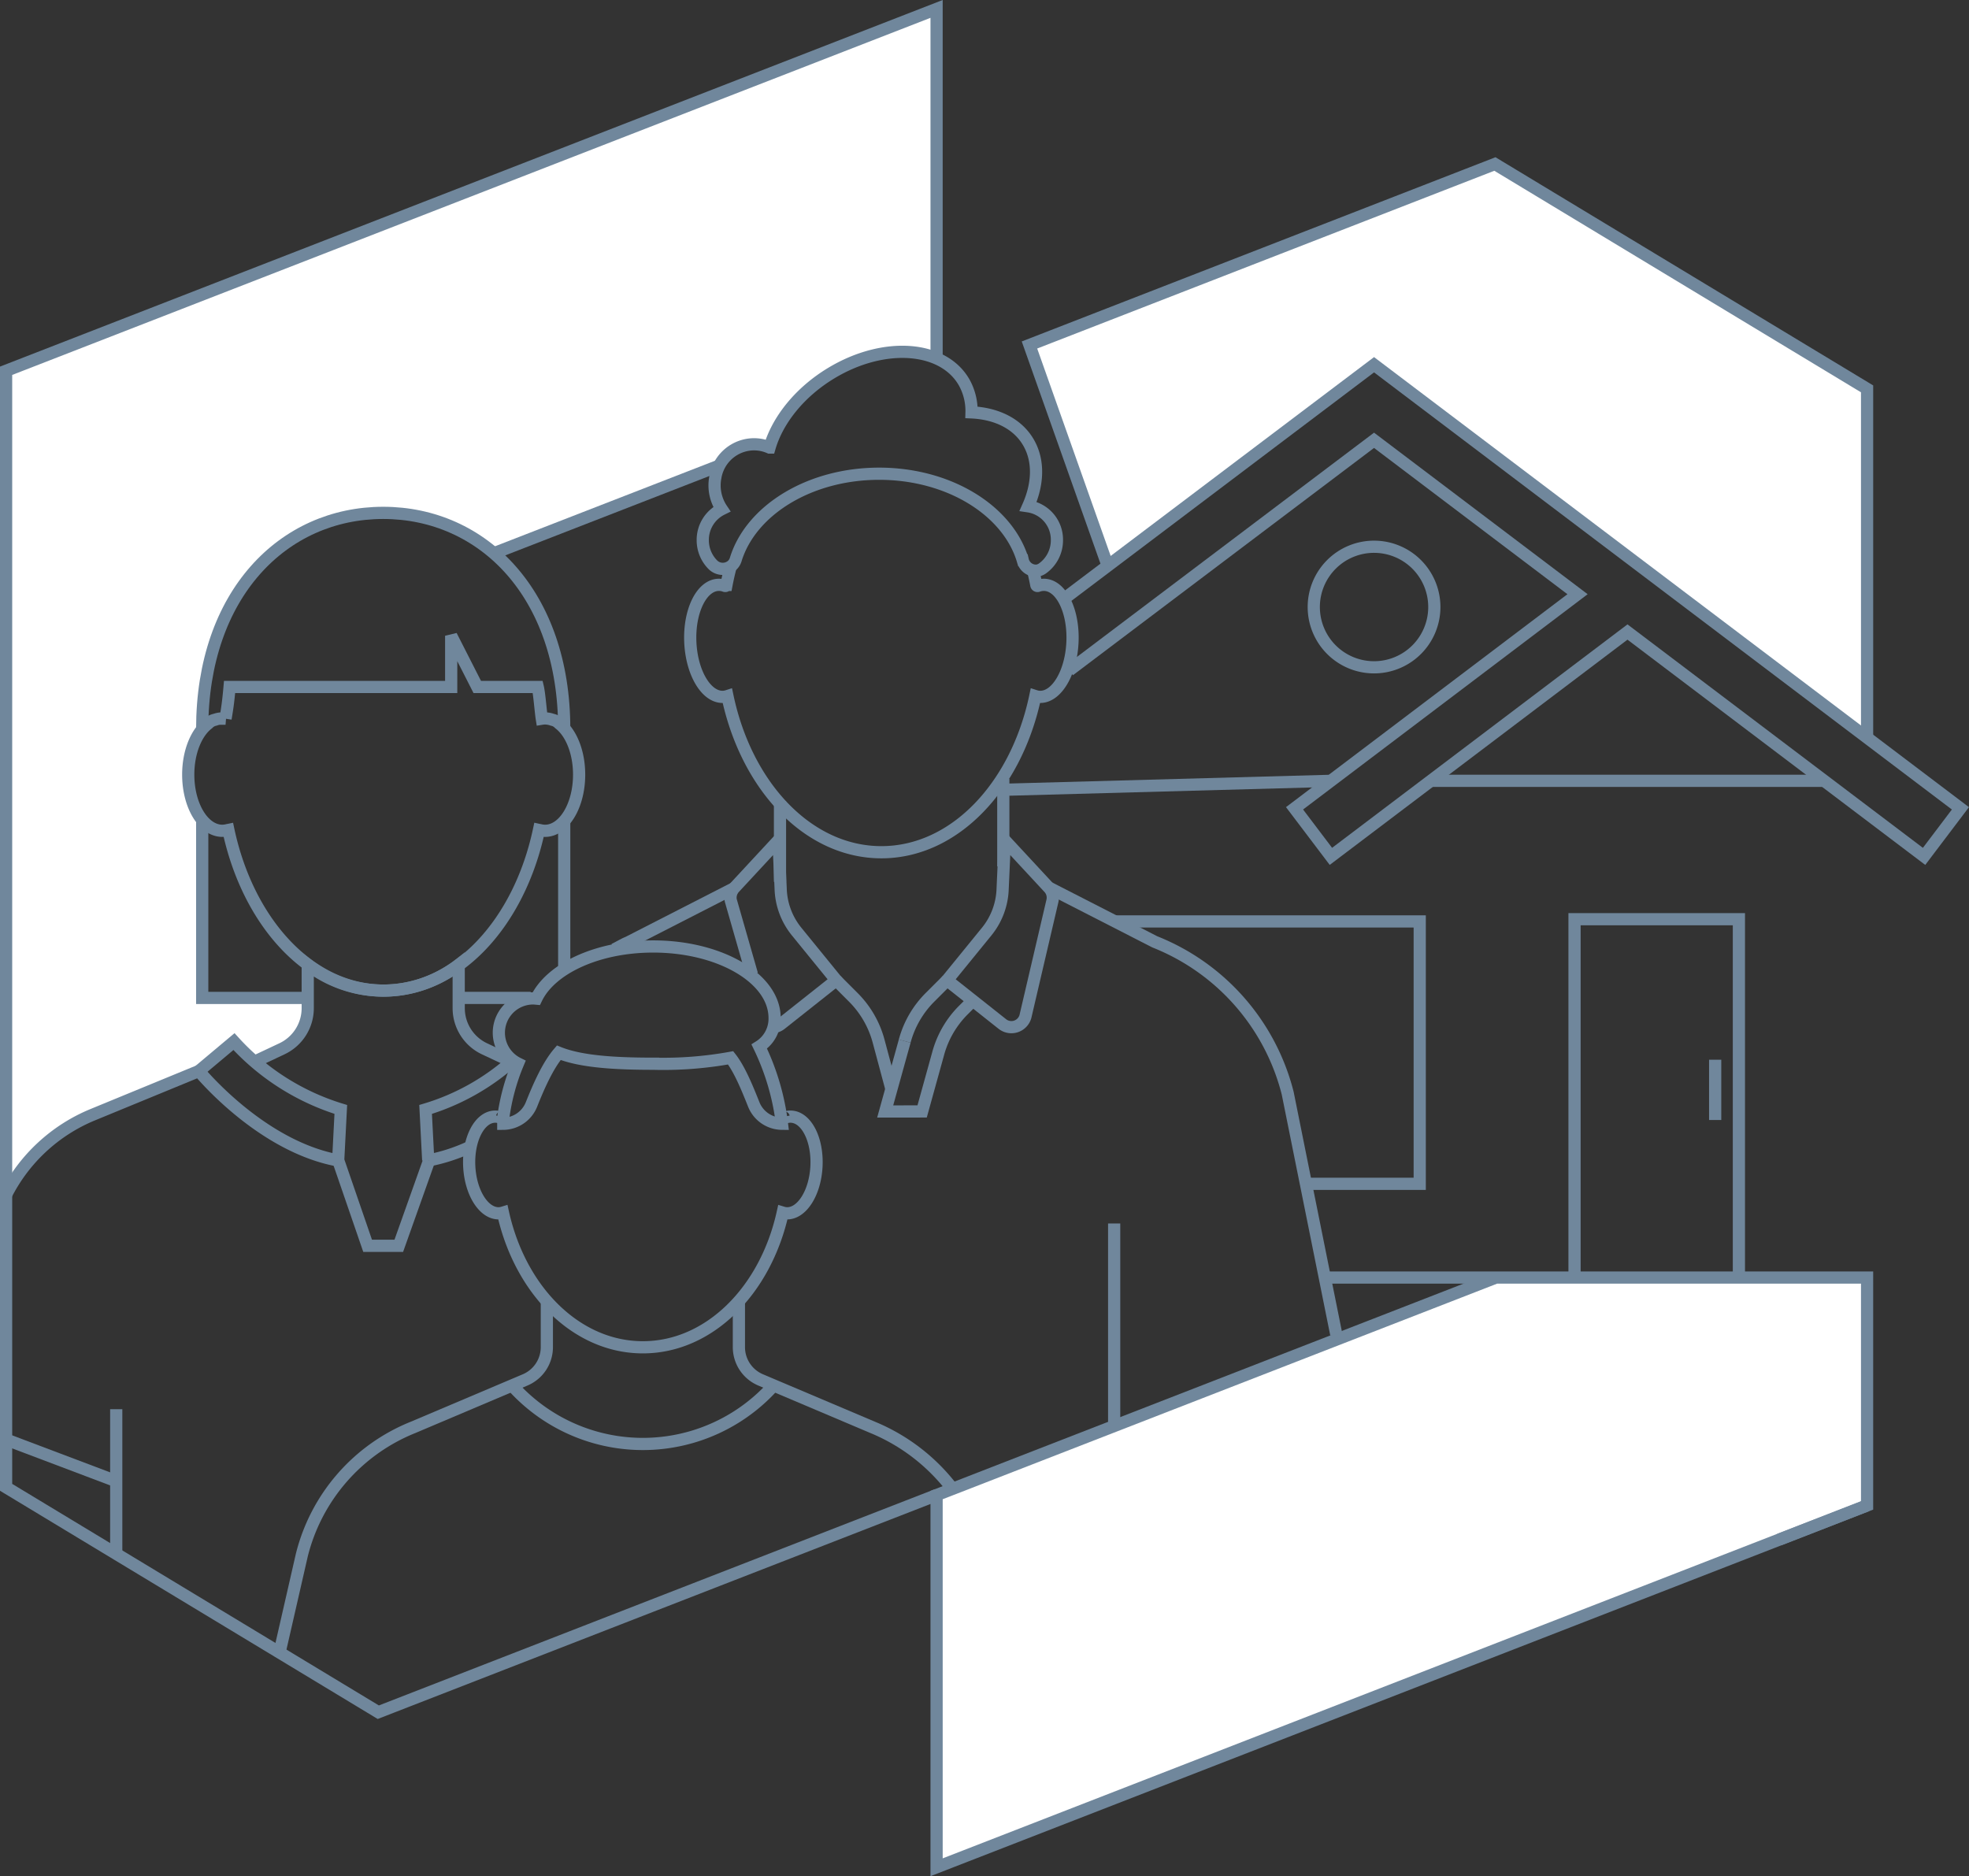 <svg xmlns="http://www.w3.org/2000/svg" xmlns:xlink="http://www.w3.org/1999/xlink" width="322.787" height="307.582" viewBox="0 0 322.787 307.582">
  <rect x="0" y="0" width="322.787" height="307.582" fill="#333333" stroke="none"/>
  <defs>
    <clipPath id="clip-path">
      <rect id="Rectangle_967" data-name="Rectangle 967" width="322.787" height="307.582" fill="none"/>
    </clipPath>
  </defs>
  <g id="icon-empathyequality" transform="translate(-1513.606 -2431.418)">
    <g id="Group_1964" data-name="Group 1964" transform="translate(1513.606 2431.418)">
      <path id="Path_2704" data-name="Path 2704" d="M153.54,306.12,306.08,246.8V209.442l-59.849-.143-92.263,35.8Z" fill="#fff"/>
      <path id="Path_2705" data-name="Path 2705" d="M168.769,56.556l12.925,36.651L225.254,59.8l81.051,61.459.189-57.788L244.753,26.76Z" fill="#fff"/>
      <g id="Group_1963" data-name="Group 1963">
        <g id="Group_1962" data-name="Group 1962" clip-path="url(#clip-path)">
          <path id="Path_2706" data-name="Path 2706" d="M81.079,90.658,117.732,76.4c2.956-5.133,8.429-3.027,8.429-3.027,11.29-21.524,27.378-14.711,27.378-14.711V1.463L1,60.783,1,194.854s8.551-10.447,19.374-13.647l12.231-5.623,5.748-4.825,3.4,3.28,7.331-4.126a11.4,11.4,0,0,0,1.439-6.316H33.15V134.623s-5.4-7.86,0-15.132c0,0-1.2-34.183,29.674-35.41a29.253,29.253,0,0,1,18.258,6.577" fill="#fff"/>
          <path id="Path_2707" data-name="Path 2707" d="M258.119,209.16V150.692h26.947V209.16" fill="none" stroke="#70879c" stroke-width="2"/>
          <line id="Line_250" data-name="Line 250" y2="9.882" transform="translate(281.176 173.732)" fill="none" stroke="#70879c" stroke-width="2"/>
          <path id="Path_2708" data-name="Path 2708" d="M173.954,98.527l51.3-38.732L266.8,91.226l0,0,54.581,41.292-5.959,7.877,0,0L266.8,103.613l-48.619,36.779-5.962-7.877,46.394-35.1L225.253,72.181,175.285,109.9" fill="none" stroke="#70879c" stroke-width="2"/>
          <path id="Path_2709" data-name="Path 2709" d="M235.136,99.514a9.882,9.882,0,1,1-9.88-9.88,9.881,9.881,0,0,1,9.88,9.88" fill="none" stroke="#70879c" stroke-width="2"/>
          <path id="Path_2710" data-name="Path 2710" d="M182.842,151.059h49.9v43.016h-18.48" fill="none" stroke="#70879c" stroke-width="2"/>
          <line id="Line_251" data-name="Line 251" x2="64.659" transform="translate(234.588 128.008)" fill="none" stroke="#70879c" stroke-width="2"/>
          <line id="Line_252" data-name="Line 252" y1="1.445" x2="52.833" transform="translate(165.378 128.008)" fill="none" stroke="#70879c" stroke-width="2"/>
          <path id="Path_2711" data-name="Path 2711" d="M245.064,209.511,153.539,245.1V306.12L306.079,246.8" fill="none" stroke="#70879c" stroke-width="2"/>
          <line id="Line_253" data-name="Line 253" y1="24.243" transform="translate(92.494 134.491)" fill="none" stroke="#70879c" stroke-width="2"/>
          <line id="Line_254" data-name="Line 254" x2="11.464" transform="translate(75.534 163.597)" fill="none" stroke="#70879c" stroke-width="2"/>
          <path id="Path_2712" data-name="Path 2712" d="M33.15,134.622V163.6H50.521" fill="none" stroke="#70879c" stroke-width="2"/>
          <path id="Path_2713" data-name="Path 2713" d="M92.494,119.491c0-22.075-13.285-35.41-29.673-35.41s-29.674,13.335-29.674,35.41" fill="none" stroke="#70879c" stroke-width="2"/>
          <path id="Path_2714" data-name="Path 2714" d="M83.831,174.01l-4.4-2.067a7.364,7.364,0,0,1-4.233-6.665v-7.115a20.205,20.205,0,0,1-24.75,0v7.115a7.363,7.363,0,0,1-4.234,6.665l-4.461,2.1" fill="none" stroke="#70879c" stroke-width="2"/>
          <path id="Path_2715" data-name="Path 2715" d="M82.312,183.081a.181.181,0,0,1-.239.133,2.684,2.684,0,0,0-1.007-.151c-2.5.124-4.356,3.77-4.14,8.143s2.422,7.819,4.925,7.7a2.616,2.616,0,0,0,.6-.11c2.813,12.736,12.012,22.079,22.935,22.079s20.123-9.343,22.935-22.079a2.644,2.644,0,0,0,.6.11c2.5.124,4.709-3.321,4.926-7.7s-1.638-8.019-4.14-8.143a2.676,2.676,0,0,0-1.006.151.18.18,0,0,1-.239-.133" fill="none" stroke="#70879c" stroke-width="2"/>
          <path id="Path_2716" data-name="Path 2716" d="M83.661,226.8a28.748,28.748,0,0,0,43.475-.022" fill="none" stroke="#70879c" stroke-width="2"/>
          <path id="Path_2717" data-name="Path 2717" d="M32.607,175.583l5.748-4.824A39.179,39.179,0,0,0,55.87,181.882l-.428,8.335,4.824,14.022h5.109l4.985-14.022" fill="none" stroke="#70879c" stroke-width="2"/>
          <line id="Line_255" data-name="Line 255" x2="18.158" y2="6.863" transform="translate(1.118 236.047)" fill="none" stroke="#70879c" stroke-width="2"/>
          <path id="Path_2718" data-name="Path 2718" d="M55.282,190.217c-12.7-2.412-22.674-14.634-22.674-14.634L15.22,182.738A27.834,27.834,0,0,0,.931,196" fill="none" stroke="#70879c" stroke-width="2"/>
          <path id="Path_2719" data-name="Path 2719" d="M84.214,173.739a37.618,37.618,0,0,1-14.442,8.143l.428,8.335" fill="none" stroke="#70879c" stroke-width="2"/>
          <path id="Path_2720" data-name="Path 2720" d="M70.36,190.217a29.117,29.117,0,0,0,6.888-2.283" fill="none" stroke="#70879c" stroke-width="2"/>
          <line id="Line_256" data-name="Line 256" y2="13.238" transform="translate(127.868 131.33)" fill="none" stroke="#70879c" stroke-width="2"/>
          <line id="Line_257" data-name="Line 257" y1="14.346" transform="translate(164.476 127.693)" fill="none" stroke="#70879c" stroke-width="2"/>
          <path id="Path_2721" data-name="Path 2721" d="M164.726,137.751l7.227,7.793a2.387,2.387,0,0,1,.594,2.072l-4.4,18.837a2.388,2.388,0,0,1-3.828,1.423l-9.062-7.179,6.488-7.968a11.693,11.693,0,0,0,2.623-7.045Z" fill="none" stroke="#70879c" stroke-width="2"/>
          <path id="Path_2722" data-name="Path 2722" d="M155.258,160.7l-2.807,2.808a15.993,15.993,0,0,0-4.141,7.172" fill="none" stroke="#70879c" stroke-width="2"/>
          <path id="Path_2723" data-name="Path 2723" d="M126.732,168.388a2.365,2.365,0,0,0,1.292-.511l9.062-7.179L130.6,152.73a11.694,11.694,0,0,1-2.623-7.046l-.357-7.932-7.227,7.793a2.386,2.386,0,0,0-.594,2.071l3.472,12.113" fill="none" stroke="#70879c" stroke-width="2"/>
          <path id="Path_2724" data-name="Path 2724" d="M137.085,160.7l2.807,2.808a15.993,15.993,0,0,1,4.141,7.172l2.091,7.807" fill="none" stroke="#70879c" stroke-width="2"/>
          <path id="Path_2725" data-name="Path 2725" d="M119.723,93.1q-.355,1.373-.628,2.8a.2.2,0,0,1-.264.154,2.8,2.8,0,0,0-1.106-.175c-2.755.143-4.794,4.371-4.556,9.441s2.664,9.066,5.419,8.922a2.775,2.775,0,0,0,.664-.127c3.1,14.766,13.218,25.6,25.238,25.6s22.143-10.833,25.237-25.6a2.783,2.783,0,0,0,.665.127c2.754.144,5.18-3.851,5.419-8.922s-1.8-9.3-4.556-9.441a2.8,2.8,0,0,0-1.107.175.2.2,0,0,1-.263-.154q-.271-1.422-.628-2.8" fill="none" stroke="#70879c" stroke-width="2"/>
          <path id="Path_2726" data-name="Path 2726" d="M159.552,163.971l-1.627,1.627a16,16,0,0,0-4.141,7.173l-2.615,9.438-6.056.007,3.2-11.538" fill="none" stroke="#70879c" stroke-width="2"/>
          <path id="Path_2727" data-name="Path 2727" d="M172,145.545l17.308,8.86a36.282,36.282,0,0,1,21.787,24.8l7.965,39.558" fill="none" stroke="#70879c" stroke-width="2"/>
          <path id="Path_2728" data-name="Path 2728" d="M120.461,145.545l-17.308,8.86c-.8.319-1.7.878-2.47,1.249" fill="none" stroke="#70879c" stroke-width="2"/>
          <path id="Path_2729" data-name="Path 2729" d="M168.551,83c1.609-3.622,1.789-7.331.137-10.313-1.764-3.182-5.26-4.893-9.422-5.083a9.592,9.592,0,0,0-1.15-4.809c-3.389-6.115-13.155-6.853-21.81-1.647-5.227,3.144-8.837,7.735-10.145,12.226a6.31,6.31,0,0,0-4-.366,6.471,6.471,0,0,0-4.89,5.237,6.977,6.977,0,0,0,1.057,5.23,5.613,5.613,0,0,0-3.121,5.077,5.689,5.689,0,0,0,1.621,4,2.305,2.305,0,0,0,3.228.091,2.135,2.135,0,0,0,.57-.969c2.5-8.032,12.07-14.012,23.5-14.012,11.5,0,21.12,6.062,23.541,14.174a2.22,2.22,0,0,0,2.3,1.721,2.131,2.131,0,0,0,.943-.377,5.657,5.657,0,0,0,2.356-4.632A5.522,5.522,0,0,0,168.551,83Z" fill="none" stroke="#70879c" stroke-width="2"/>
          <line id="Line_258" data-name="Line 258" y2="33.147" transform="translate(182.651 200.577)" fill="none" stroke="#70879c" stroke-width="2"/>
          <line id="Line_259" data-name="Line 259" y2="23.594" transform="translate(19.054 231.024)" fill="none" stroke="#70879c" stroke-width="2"/>
          <path id="Path_2730" data-name="Path 2730" d="M45.815,270.958l3.666-16.027A30.508,30.508,0,0,1,67.7,234.011L86.09,226.22a5.832,5.832,0,0,0,3.557-5.37V213.3" fill="none" stroke="#70879c" stroke-width="2"/>
          <path id="Path_2731" data-name="Path 2731" d="M156.443,244.467a31.589,31.589,0,0,0-13.362-10.456l-18.392-7.791a5.831,5.831,0,0,1-3.558-5.37V213.3" fill="none" stroke="#70879c" stroke-width="2"/>
          <path id="Path_2732" data-name="Path 2732" d="M124.469,171.573a5.386,5.386,0,0,0,2.517-4.677c0-6.479-8.916-11.73-19.914-11.73-9.125,0-16.8,3.62-19.154,8.551-.168-.015-.335-.038-.507-.038a5.626,5.626,0,0,0-2.5,10.669,34.943,34.943,0,0,0-2.407,8.883v1a5.028,5.028,0,0,0,4.644-3.22c1.123-2.811,2.643-6.318,4.455-8.424,3.65,1.47,9.219,1.8,15.466,1.8a61.891,61.891,0,0,0,12.707-.967c1.509,1.925,2.791,5.141,3.77,7.589a5.028,5.028,0,0,0,4.644,3.22A40.052,40.052,0,0,0,124.469,171.573Z" fill="none" stroke="#70879c" stroke-width="2"/>
          <path id="Path_2733" data-name="Path 2733" d="M91.678,118.627a2.124,2.124,0,0,0-1.135-.63,3.509,3.509,0,0,0-1.2-.217,3.363,3.363,0,0,0-.522.044c-.181-1.143-.4-4.118-.66-5.2H78.241l-4.276-8.4v8.4H37.635c-.257,2.947-.48,4.056-.661,5.2a3.35,3.35,0,0,0-.521-.044,3.515,3.515,0,0,0-1.2.217,2.131,2.131,0,0,0-1.135.63c-1.922,1.456-3.26,4.649-3.26,8.364,0,5.086,2.5,9.21,5.592,9.21a3.49,3.49,0,0,0,.789-.1.048.048,0,0,0,.012,0c.064-.007.124-.028.186-.041C40.678,151.28,50.847,162.4,62.9,162.4s22.221-11.116,25.46-26.338c.061.013.122.034.185.041a.056.056,0,0,0,.013,0,3.475,3.475,0,0,0,.789.1c3.088,0,5.592-4.124,5.592-9.21C94.939,123.276,93.6,120.084,91.678,118.627Z" fill="none" stroke="#70879c" stroke-width="2"/>
          <path id="Path_2734" data-name="Path 2734" d="M306.08,120.783V63.749L245.065,26.886l-76.3,29.67,12.6,35.568" fill="none" stroke="#70879c" stroke-width="2"/>
          <path id="Path_2735" data-name="Path 2735" d="M291.685,252.4l14.395-5.6V209.442h-89" fill="none" stroke="#70879c" stroke-width="2"/>
          <path id="Path_2736" data-name="Path 2736" d="M153.539,58.572V1.462L1,60.783V243.832L62.015,280.7,153.539,245.1" fill="none" stroke="#70879c" stroke-width="2"/>
          <line id="Line_260" data-name="Line 260" y1="14.286" x2="36.735" transform="translate(81.029 76.391)" fill="none" stroke="#70879c" stroke-width="2"/>
        </g>
      </g>
    </g>
  </g>
</svg>
